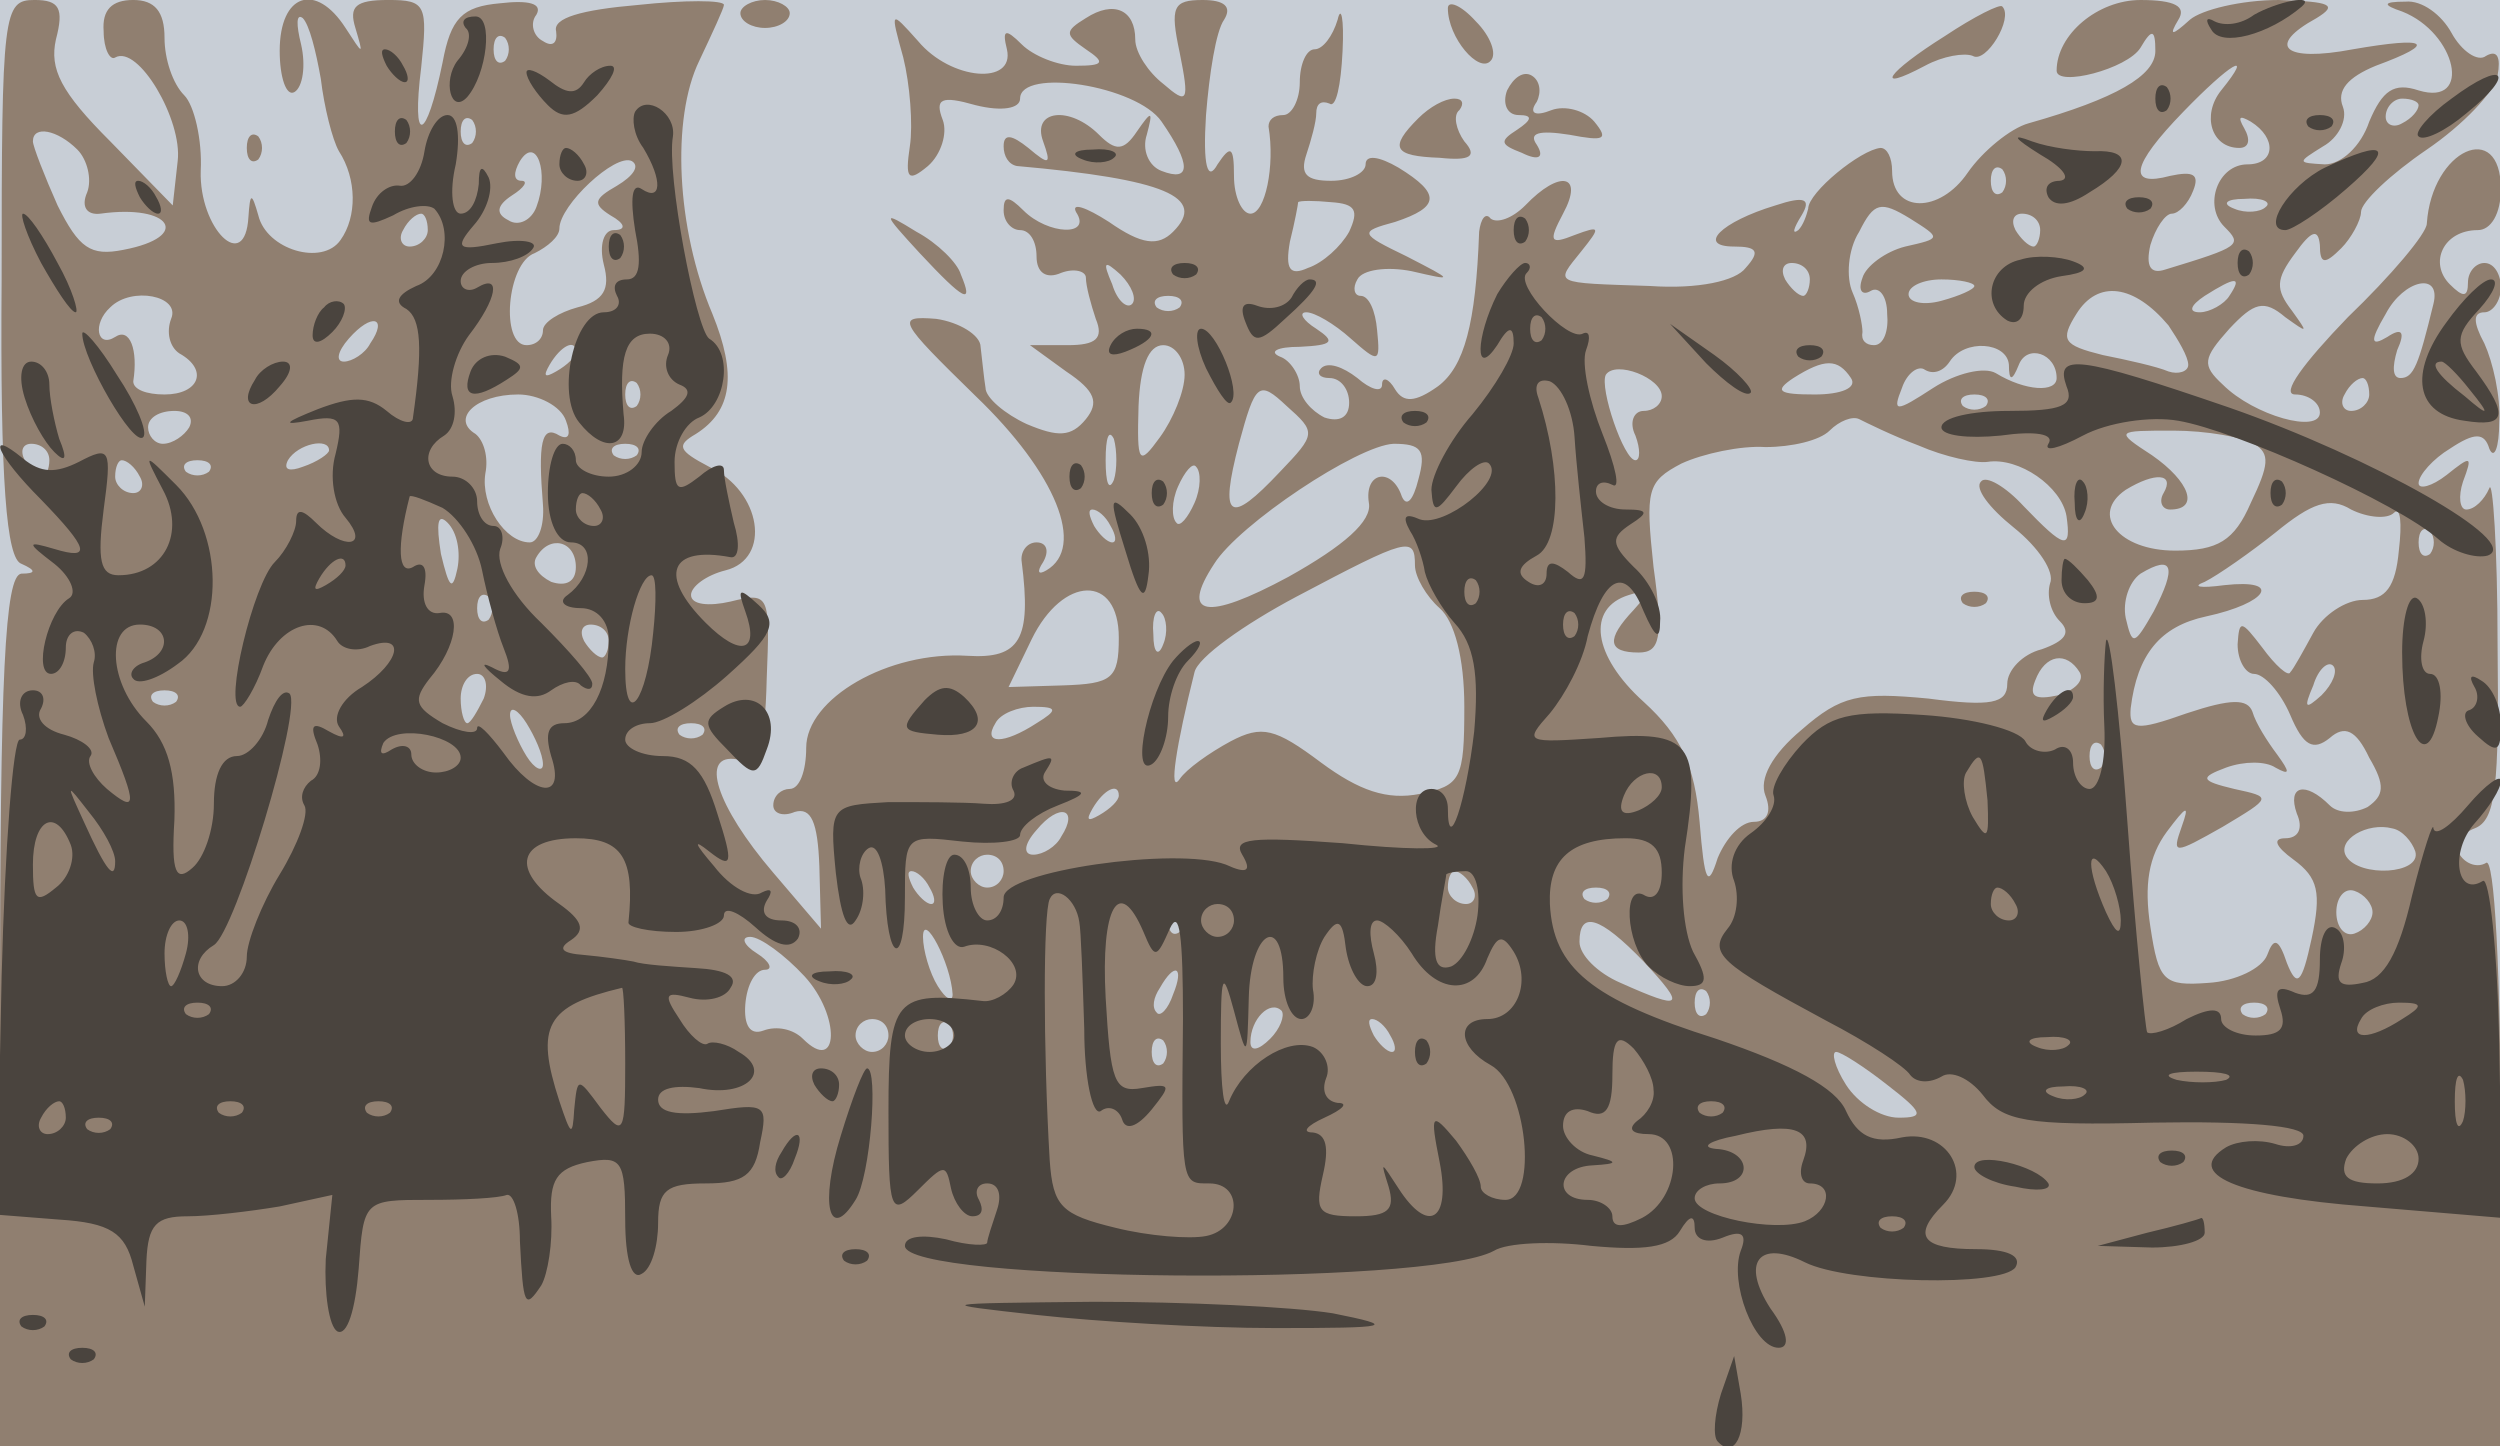 <svg xmlns="http://www.w3.org/2000/svg" xmlns:xlink="http://www.w3.org/1999/xlink" width="1521" height="880"><g><svg xmlns="http://www.w3.org/2000/svg" xmlns:xlink="http://www.w3.org/1999/xlink" width="1521" height="880"/><svg xmlns="http://www.w3.org/2000/svg" width="1521" height="880" version="1.0" viewBox="0 0 1521 880"><g fill="#c8ced6" transform="matrix(1.001 0 0 -1 0 880)"><path d="M0 440V0h1520v880H0V440z"/></g></svg><svg xmlns="http://www.w3.org/2000/svg" width="1521" height="880" version="1.0" viewBox="0 0 1521 880"><g fill="#907f70" transform="matrix(1.001 0 0 -1 0 880)"><path d="M1 711C0 586 4 540 13 537c9-4 9-6 0-6-10-1-13-61-13-266V0h1520v181c0 109-4 178-9 174-5-3-12-1-16 5-3 6 1 13 9 16 13 5 15 25 14 112 0 59-3 101-5 95-3-7-9-13-14-13-4 0-5 8-2 17 6 16 5 16-10 4-9-7-17-9-17-5 0 5 9 15 19 21 15 10 21 10 24 0 3-7 6 1 6 16 1 16-4 37-9 48-7 13-7 19 0 19 5 0 10 7 10 15s-4 15-10 15c-5 0-10-5-10-12 0-9-3-9-11-1-13 13-4 33 17 33 8 0 14 10 14 25 0 43-42 24-45-21 0-6-22-32-48-57-27-28-41-47-32-47 8 0 15-5 15-11 0-13-40-2-59 17-13 12-12 16 4 34 15 16 21 18 34 7 14-10 14-10 4 4-10 13-10 19 2 35 10 14 14 15 15 5 0-12 3-12 13-2 6 6 12 17 12 22 0 6 18 23 40 38s41 35 43 45c2 11 0 16-7 12-5-4-15 3-21 14s-18 20-28 19c-14 0-14-2-2-6 33-13 43-58 10-48-15 5-22 0-30-19-5-15-17-26-27-26-17 1-17 1-1 11 9 5 15 16 12 24-4 10 3 18 20 25 38 14 32 18-14 10-42-8-53 2-22 19 13 8 9 10-23 11-23 0-47-6-54-12-11-10-13-10-7 0 5 8-2 12-23 12-26 0-51-21-51-43 0-10 43 1 51 14 7 12 9 11 9-2 0-15-24-29-77-44-11-3-28-17-37-30-17-25-46-25-46 1 0 8-3 14-7 14-12-1-44-27-44-37-1-4-3-10-6-13-4-3-3 1 2 9 6 10 2 12-16 6-33-10-48-25-25-25 14 0 16-3 7-13-6-8-29-13-58-11-60 2-58 1-42 21 12 15 12 16-4 10-15-6-16-4-7 13 13 24-2 27-23 5-8-8-17-11-21-8-3 4-6 0-7-8-2-56-9-82-25-94-14-10-21-10-26-2-4 7-8 8-8 3s-7-3-15 4c-9 7-18 10-22 6-3-3-1-6 5-6 7 0 12-7 12-15 0-9-6-12-15-9-8 4-15 12-15 19s-6 16-12 18c-7 3-2 6 12 6 20 1 22 3 10 11-8 5-11 10-6 10s17-7 27-16c17-15 18-15 16 5-1 12-5 21-10 21-4 0-5 5-2 10 3 6 18 8 33 5 26-6 26-6-3 9-29 14-29 15-7 21 27 9 28 17 2 33-12 7-20 8-20 2 0-5-9-10-21-10-15 0-19 4-15 16 3 9 6 20 6 25 0 6 3 8 8 6 4-3 7 11 8 32 1 20-1 28-3 19-3-10-9-18-14-18s-9-9-9-20-5-20-10-20c-6 0-9-3-9-7 4-24-2-53-11-53-5 0-10 10-10 23 0 18-2 19-10 7-6-11-9-1-7 30 2 25 6 51 11 58 5 8 0 12-13 12-18 0-20-4-14-32 6-30 5-32-10-19-9 7-17 19-17 27 0 18-13 24-30 13-13-8-13-10 0-19 12-8 11-10-6-10-11 0-26 6-33 13-10 10-12 9-9-3 5-22-34-19-54 5-17 19-17 19-9-10 4-16 6-41 4-54-3-20-1-22 11-12 8 7 12 20 9 28-5 13-1 15 20 9 16-4 27-2 27 4 0 19 71 8 86-14 18-26 18-37 0-30-8 3-12 13-9 22 4 15 3 15-6 2-8-12-13-12-23-2-18 18-41 15-34-4 5-14 4-15-9-4-10 8-15 9-15 1 0-6 3-11 8-12 90-8 116-19 95-40-9-9-19-8-39 6-14 9-23 12-20 6 10-15-17-14-32 1-9 9-12 9-12 0 0-7 5-12 10-12 6 0 10-7 10-16 0-10 6-14 15-10 8 3 15 1 15-3 0-5 3-16 6-25 5-12 0-16-17-16h-23l22-16c18-12 20-19 12-29-9-11-17-11-36-3-13 6-25 16-25 22-1 6-2 17-3 25 0 7-13 15-27 17-25 2-23-1 24-47 49-47 67-92 43-106-5-3-6-1-2 5 4 7 2 12-4 12s-10-6-9-12c6-47-1-59-33-57-48 3-98-26-98-56 0-14-4-25-10-25-5 0-10-4-10-10 0-5 6-7 13-4 10 3 14-6 15-33l1-38-29 34c-35 41-45 73-22 69 13-2 17 7 18 49 2 51 2 53-22 47-13-3-24-2-24 4 0 5 9 12 21 15 28 7 22 48-10 63-19 10-20 13-8 20 22 14 25 36 10 73-22 52-25 119-8 154 8 17 15 32 15 34 0 3-24 3-52 0-35-3-52-8-50-16 1-7-2-10-8-6-6 3-8 11-4 16 4 7-5 9-22 7-23-2-30-9-35-36-10-49-19-51-13-3 4 38 3 41-20 41-20 0-24-4-20-17 5-17 5-17-6 0-18 28-40 21-40-14 0-16 4-28 9-25s7 16 4 29c-3 12-3 19 1 16 4-4 8-20 11-37 2-17 7-37 11-44 11-17 11-40 1-54-11-16-45-6-50 15-4 14-5 14-6-1-2-35-30-7-29 28 1 19-4 40-10 46-7 7-12 22-12 35 0 16-6 23-19 23s-19-6-18-19c0-11 4-18 7-16 14 8 41-38 38-63l-3-27-38 39c-30 30-37 44-33 62 5 19 2 24-13 24-19 0-20-7-20-169zm306 132c-4-3-7 0-7 7s3 10 7 7c3-4 3-10 0-14zm1043-18c-12-15-6-35 11-35 6 0 7 5 3 12s-3 8 4 4c16-10 15-26-2-26-18 0-27-25-14-38 11-11 10-12-36-26-9-3-12 2-9 15 3 10 9 19 13 19s10 6 13 14c4 10 0 12-14 9-26-7-24 6 8 39 28 29 44 39 23 13zm120-9c0-3-4-8-10-11-5-3-10-1-10 4 0 6 5 11 10 11 6 0 10-2 10-4zM287 793c-4-3-7 0-7 7s3 10 7 7c3-4 3-10 0-14zm-240-4c6-6 9-18 6-26-4-9 0-14 8-13 43 6 56-14 14-22-20-4-27 1-40 27-8 18-15 36-15 39 0 10 15 7 27-5zm279-35c-3-8-11-12-17-8-8 4-7 9 2 15 8 5 10 9 6 9-5 0-5 5-1 12 10 16 18-7 10-28zm49 13c-14-8-15-11-4-18 9-5 10-9 2-9-6 0-9-9-6-21 4-15 0-22-16-26-11-3-21-9-21-14s-4-9-10-9c-16 0-12 50 5 56 8 4 15 10 15 15 0 14 34 46 44 41 5-3 1-9-9-15zm842-4c-4-3-7 0-7 7s3 10 7 7c3-4 3-10 0-14zm-397-24c-5-9-16-19-25-22-11-5-14-1-11 16 3 12 5 23 5 24 1 1 10 1 20 0 15-1 17-5 11-18zm338-9c-12-3-24-12-26-19-3-8 0-11 5-8s10-3 10-14c1-10-2-19-8-19-5 0-8 3-7 8 0 4-2 15-6 24s-3 26 4 37c9 18 13 19 31 8 19-12 19-12-3-17zm219 24c-3-3-12-4-19-1-8 3-5 6 6 6 11 1 17-2 13-5zM260 740c0-5-5-10-11-10-5 0-7 5-4 10 3 6 8 10 11 10 2 0 4-4 4-10zm980 0c0-5-2-10-4-10-3 0-8 5-11 10-3 6-1 10 4 10 6 0 11-4 11-10zm-552-45c-3-3-9 2-12 12-6 14-5 15 5 6 7-7 10-15 7-18zm412 15c0-5-2-10-4-10-3 0-8 5-11 10-3 6-1 10 4 10 6 0 11-4 11-10zm100-4c0-2-9-6-20-9s-20-1-20 4 9 9 20 9 20-2 20-4zm118-24c6-9 12-19 12-24 0-4-6-6-12-4-7 3-25 7-40 10-24 6-26 9-16 25 13 21 35 18 56-7zm37 18c-3-5-12-10-18-10-7 0-6 4 3 10 19 12 23 12 15 0zm124-5c-9-37-12-45-20-45-5 0-5 7-2 17 5 11 3 14-6 8-10-6-11-3-1 14 11 21 34 26 29 6zm-1375-9c-3-8-1-17 5-21 18-10 12-25-9-25-11 0-19 3-19 8 3 19-2 33-11 27-11-7-14 8-3 18 13 13 43 7 37-7zm613 7c-4-3-10-3-14 0-3 4 0 7 7 7s10-3 7-7zm-492-22c-3-6-11-11-16-11s-4 6 3 14c14 16 24 13 13-3zm125-5c0-3-5-8-12-12s-8-3-4 4c7 12 16 16 16 8zm370-14c0-10-7-27-15-38-13-18-14-16-13 19 1 24 6 37 15 37 7 0 13-8 13-18zm501 6c0-10 2-10 6 0 5 13 23 7 23-8 0-9-19-8-37 3-7 4-24 0-38-9-23-15-25-15-19 0 3 9 10 14 14 11 5-3 11-1 15 5 9 14 35 12 36-2zm-211-19c0-5-5-9-11-9s-9-7-5-15c3-8 3-15 0-15-7 0-22 44-18 52 6 9 34-2 34-13zm115 11c4-6-6-10-22-10-22 0-25 2-13 10 19 12 27 12 35 0zm-738-17c-4-3-7 0-7 7s3 10 7 7c3-4 3-10 0-14zm391-40c-31-33-37-29-25 17 10 37 12 39 29 23 18-16 18-17-4-40zm662 47c0-5-5-10-11-10-5 0-7 5-4 10 3 6 8 10 11 10 2 0 4-4 4-10zM344 624c3-8 2-12-4-9-11 7-13-5-10-42 1-13-3-23-8-23-15 0-30 23-27 42 2 10-1 20-6 24-15 9 0 24 26 24 12 0 26-7 29-16zm863 9c-4-3-10-3-14 0-3 4 0 7 7 7s10-3 7-7zM115 620c-3-5-10-10-16-10-5 0-9 5-9 10 0 6 7 10 16 10 8 0 12-4 9-10zm1051-11c16-7 35-11 42-10 19 3 45-15 48-33 3-21-1-20-26 6-11 12-23 19-26 15-4-4 5-16 20-28s25-27 22-34c-2-7 0-17 6-23 7-7 3-12-11-17-12-3-21-13-21-21 0-12-10-14-48-9-42 4-53 2-77-19-18-15-26-30-22-40s1-16-7-16-17-10-22-22c-6-19-8-15-11 22-3 34-11 52-34 73-31 28-35 57-9 65 12 4 13 2 3-9-17-18-16-26 3-26 13 0 15 9 9 52-5 47-4 52 17 63 13 6 36 11 51 10 16 0 33 4 39 10s14 9 18 7 20-10 36-16zm-489-21c-3-7-5-2-5 12s2 19 5 13c2-7 2-19 0-25zm693 22c10-6 9-13-2-36-10-23-20-29-46-29-34 0-52 22-30 37 18 11 30 10 23-2-3-5-1-10 4-10 18 0 12 17-11 33-23 15-22 15 13 15 20 0 42-4 49-8zM30 600c0-5-2-10-4-10-3 0-8 5-11 10-3 6-1 10 4 10 6 0 11-4 11-10zm170 6c0-2-7-7-16-10-8-3-12-2-9 4 6 10 25 14 25 6zm187-3c-4-3-10-3-14 0-3 4 0 7 7 7s10-3 7-7zm475-15c-3-12-7-17-10-10-6 18-23 15-20-4 2-11-15-26-49-45-50-27-66-24-45 8 15 24 87 72 109 73 17 0 20-4 15-22zm-777 2c3-5 1-10-4-10-6 0-11 5-11 10 0 6 2 10 4 10 3 0 8-4 11-10zm42 3c-4-3-10-3-14 0-3 4 0 7 7 7s10-3 7-7zm599-19c-4-9-9-15-11-12-3 3-3 13 1 22s9 15 11 12c3-3 3-13-1-22zm729-6c4 4 5-6 3-23-2-22-8-30-22-30-10 0-24-9-30-20s-12-22-14-24c-1-3-9 4-17 15-13 17-14 17-15 2 0-10 5-18 10-18 6 0 16-11 22-25 8-19 14-22 24-14 9 8 16 5 24-12 10-17 9-23-1-30-8-4-18-4-23 1-15 15-26 12-20-5 4-9 1-15-7-15s-6-5 5-13c15-11 17-20 11-48s-9-30-15-15c-5 15-8 16-12 5-3-8-19-16-36-17-27-2-30 1-35 34-4 26-1 43 10 58 12 16 14 17 9 3-6-17-5-17 25 0 30 18 30 18 7 23-21 5-21 7-5 13 11 4 24 4 30 0 9-5 9-3 1 8-6 8-13 19-15 26-3 8-13 8-40-1-31-11-35-10-34 3 4 33 18 50 46 56 37 8 47 23 11 19-15-2-20-1-12 2 8 4 28 18 43 30 22 18 33 22 46 14 10-5 22-6 26-2zM278 534c-3-14-5-12-10 9-3 19-2 25 4 19s8-18 6-28zm397 26c3-5 4-10 1-10s-8 5-11 10c-3 6-4 10-1 10s8-4 11-10zm802-17c-4-3-7 0-7 7s3 10 7 7c3-4 3-10 0-14zm-1127-8c0-9-6-12-15-9-8 4-12 10-9 15 8 14 24 10 24-6zm510 1c0-7 7-19 15-26 9-8 15-30 15-60 0-44-2-48-27-53-20-4-37 2-60 19-28 21-36 23-55 13-13-7-27-17-31-23-7-10-2 21 9 65 2 9 30 29 62 46 68 36 72 37 72 19zm449-28c-12-21-13-21-17-4-2 10 2 22 9 27 20 12 22 4 8-23zm-1012-5c-4-3-7 0-7 7s3 10 7 7c3-4 3-10 0-14zm383-11c0-25-4-28-34-29l-33-1 14 29c19 39 53 40 53 1zm27-4c-3-8-6-5-6 6-1 11 2 17 5 13 3-3 4-12 1-19zm-337 2c0-5-2-10-4-10-3 0-8 5-11 10-3 6-1 10 4 10 6 0 11-4 11-10zm894-19c3-5-3-11-13-14-14-3-18-1-14 9 6 16 19 18 27 5zm147-14c-10-9-11-8-5 6 3 10 9 15 12 12s0-11-7-18zm-1117-2c-4-8-8-15-10-15s-4 7-4 15 4 15 10 15c5 0 7-7 4-15zm-187-2c-4-3-10-3-14 0-3 4 0 7 7 7s10-3 7-7zm223-38c0-5-5-3-10 5s-10 20-10 25c0 6 5 3 10-5s10-19 10-25zm300 25c-20-13-33-13-25 0 3 6 14 10 23 10 15 0 15-2 2-10zm-203-7c-4-3-10-3-14 0-3 4 0 7 7 7s10-3 7-7zm850-20c-4-3-7 0-7 7s3 10 7 7c3-4 3-10 0-14zm-597-17c0-3-5-8-12-12s-8-3-4 4c7 12 16 16 16 8zm-35-25c-3-6-11-11-17-11s-6 6 2 15c14 17 26 13 15-4zm823-9c4-14-34-16-42-3-6 10 13 21 28 17 6-1 12-8 14-14zm-858-12c0-5-4-10-10-10-5 0-10 5-10 10 0 6 5 10 10 10 6 0 10-4 10-10zm-45-10c3-5 4-10 1-10s-8 5-11 10c-3 6-4 10-1 10s8-4 11-10zm330 0c3-5 1-10-4-10-6 0-11 5-11 10 0 6 2 10 4 10 3 0 8-4 11-10zm82-7c-4-3-10-3-14 0-3 4 0 7 7 7s10-3 7-7zm465-8c0-5-5-11-11-13s-11 4-11 13 5 15 11 13 11-8 11-13zm-725-12c-4-3-7 0-7 7s3 10 7 7c3-4 3-10 0-14zm-138-38c0-5-4-3-9 5s-9 22-9 30c0 16 17-16 18-35zm420 20c26-28 24-30-14-13-14 6-25 17-25 25 0 19 12 16 39-12zm-510-9c22-24 21-60-1-38-6 6-16 8-24 5s-12 3-11 16c1 12 6 21 12 21 5 0 3 5-5 10s-10 10-4 10 21-11 33-24zm224-11c-3-9-8-14-10-11-3 3-2 9 2 15 9 16 15 13 8-4zm324-12c-4-3-7 0-7 7s3 10 7 7c3-4 3-10 0-14zm-265-15c-7-7-12-8-12-2 0 14 12 26 19 19 2-3-1-11-7-17zm605 15c-4-3-10-3-14 0-3 4 0 7 7 7s10-3 7-7zm-837-13c0-5-4-10-10-10-5 0-10 5-10 10 0 6 5 10 10 10 6 0 10-4 10-10zm37-7c-4-3-7 0-7 7s3 10 7 7c3-4 3-10 0-14zm268 7c3-5 4-10 1-10s-8 5-11 10c-3 6-4 10-1 10s8-4 11-10zm-138-17c-4-3-7 0-7 7s3 10 7 7c3-4 3-10 0-14zm440-13c22-17 23-20 7-20-11 0-25 9-32 20s-9 20-6 20 17-9 31-20zm46 293c4-3 10-3 14 0 3 4 0 7-7 7s-10-3-7-7zM450 872c0-5 7-9 15-9s15 4 15 9c0 4-7 8-15 8s-15-4-15-8zm430 3c0-18 19-40 26-32 4 4 0 15-9 24-9 10-17 13-17 8zm302-17c-35-22-44-35-12-18 11 6 24 8 29 6 8-5 25 23 18 30-1 2-17-6-35-18zm-266-33c-3-8 0-15 7-15 9 0 8-3-1-9-11-7-10-9 3-14 10-5 14-3 9 5-5 7 1 9 20 6 21-4 24-3 15 8-6 7-18 10-26 7-10-4-14-2-9 5 3 6 2 13-3 16s-11-1-15-9zm-54-17c-18-18-15-23 13-24 19-2 23 1 15 10-5 7-7 16-3 19 3 4 2 7-3 7-6 0-15-5-22-12zm-712-18c0-7 3-10 7-7 3 4 3 10 0 14-4 3-7 0-7-7zm409-64c27-29 33-32 25-13-2 7-14 19-27 26-21 13-21 12 2-13z"/></g></svg><svg xmlns="http://www.w3.org/2000/svg" width="1521" height="880" version="1.0" viewBox="0 0 1521 880"><g fill="#4a443e" transform="matrix(1.001 0 0 -1 0 880)"><path d="M1370 871c-8-6-18-7-24-4-5 3-6 1-2-5 6-11 35-3 55 14 9 8-15 3-29-5zm-1087-8c4-3 2-12-5-20-9-12-4-33 6-22 12 14 16 49 5 49-7 0-9-3-6-7zm-48-23c3-5 8-10 11-10s2 5-1 10c-3 6-8 10-11 10s-2-4 1-10zm85-4c0-4 6-13 13-20 9-9 16-8 30 6 9 10 13 18 8 18-6 0-13-5-16-10-5-8-11-7-21 1-8 6-14 8-14 5zm1170-16c-14-10-23-21-20-23 3-3 16 3 29 14 31 25 23 33-9 9zm-180 0c0-7 3-10 7-7 3 4 3 10 0 14-4 3-7 0-7-7zm-924-8c-2-4-1-14 5-22 12-20 11-33-1-25-6 4-7-6-4-25 4-20 3-30-5-30-7 0-9-4-6-10 3-5 0-10-8-10-18 0-29-50-15-67 15-19 30-16 27 5-3 35 1 49 16 49 9 0 14-6 11-13s0-15 7-18c8-3 6-8-5-16-10-6-18-18-18-25 0-8-9-15-20-15s-20 5-20 10c0 6-4 10-8 10-5 0-9-13-9-30 0-18 6-30 14-30 15 0 13-21-2-32-6-4-2-8 8-8s17-8 17-19c0-30-11-51-27-51-10 0-12-6-8-20 9-27-10-25-29 2-9 12-16 19-16 15s-9-3-21 3c-17 10-18 14-8 27 17 20 20 43 6 40-7-1-11 6-9 17s-1 15-7 11c-9-5-10 12-2 43 1 1 9-2 20-7 10-6 21-23 24-38s9-37 13-47c6-15 4-18-7-12-8 4-5 0 5-8 13-11 23-12 31-6 7 5 15 7 18 3 4-3 7-3 7 1s-14 20-31 37c-18 17-28 36-25 45 3 7 1 14-4 14-6 0-10 7-10 15s-7 15-15 15c-17 0-20 16-5 25 6 4 8 14 5 24-3 9 2 26 10 37 17 22 20 38 5 29-5-3-10-1-10 4 0 6 9 11 19 11 11 0 22 4 25 9 3 4-7 6-22 3-24-5-26-3-14 11 8 9 12 22 9 29-4 8-6 7-6-4-1-10-5-18-11-18-5 0-7 13-3 30 3 18 1 30-5 30s-12-10-14-22c-2-13-9-22-15-21s-14-4-17-13c-4-11-2-12 13-5 10 6 21 7 25 4 12-13 6-41-11-47-11-5-14-10-6-14 9-6 10-24 4-66 0-5-8-3-16 4-11 9-21 9-42 1-20-8-22-10-6-7 20 4 22 1 17-20-4-14-1-31 6-39 15-18-1-20-18-3-8 8-12 9-12 1 0-6-6-18-13-25-13-13-31-88-21-88 2 0 9 11 14 25 10 25 34 33 45 15 3-5 12-7 20-3 22 8 18-10-5-25-12-7-18-18-14-24 5-7 3-8-6-3-10 6-12 4-7-8 3-9 2-19-4-22-5-4-7-10-4-15s-4-24-15-42-20-41-20-50c0-10-7-18-15-18-17 0-20 16-5 25 13 8 54 144 46 153-4 3-9-4-13-16-3-12-12-22-19-22-9 0-14-11-14-29 0-16-6-33-13-39-10-9-13-3-11 29 1 29-4 47-17 60-23 23-25 59-4 59 18 0 20-17 3-23-7-2-10-7-7-10 3-4 15 0 27 9 29 20 28 80-1 109-20 20-20 20-8-3 14-26 1-52-27-52-11 0-13 9-9 40 5 37 4 39-15 29-14-7-23-7-34 2-23 19-16 2 11-25 29-30 31-37 8-30-17 5-17 4 0-9 10-8 14-18 9-21-13-8-22-46-11-46 5 0 9 7 9 16 0 8 5 12 11 9 5-4 8-12 6-18-2-7 2-27 9-46 18-42 17-46-1-31-8 7-13 16-10 20s-5 10-16 13c-12 3-18 10-14 16 3 6 1 11-5 11-7 0-10-7-6-15 3-8 2-15-2-15S3 365 1 286l-3-145 38-3c31-2 40-8 45-28l7-25 1 28c1 22 6 27 25 27 13 0 38 3 56 6l32 7-4-39c-1-21 2-41 7-44 6-3 11 13 13 38 3 42 3 42 43 42 21 0 42 1 47 3 4 1 8-11 8-28 2-40 3-42 13-27 4 7 7 26 6 42-1 22 3 29 22 33 21 4 23 1 23-35 0-24 4-37 10-33 6 3 10 17 10 31 0 20 5 24 29 24 23 0 30 5 33 25 5 23 3 24-28 19-23-3-34-1-34 7 0 7 10 9 25 7 28-6 45 10 24 22-7 5-16 7-19 5s-11 5-17 15c-10 15-9 17 6 13 11-3 22 0 25 6 5 7-3 11-21 12-15 1-32 2-38 4-5 1-19 3-30 4-14 1-16 4-8 9 9 6 7 12-7 22-30 21-25 40 10 40 28 0 36-12 32-51-1-3 12-6 29-6 16 0 29 5 29 10 0 6 9 2 19-7 12-11 21-14 26-7 3 6-1 11-10 11-10 0-13 5-9 12 4 6 3 8-3 5-6-4-19 3-29 16-12 14-13 17-3 9 14-11 15-8 5 23-8 26-16 35-33 35-13 0-23 5-23 10 0 6 7 10 15 10s29 13 47 29c28 25 31 32 19 43s-13 10-8-4c9-25-3-28-24-7-29 29-22 47 15 40 5-1 6 8 2 21-3 13-6 27-6 32s-7 3-15-4c-13-10-15-9-15 9 0 12 7 24 15 27 16 7 21 39 6 48-8 6-26 100-22 123 2 14-16 26-23 15zm-21-242c3-5 1-10-4-10-6 0-11 5-11 10 0 6 2 10 4 10 3 0 8-4 11-10zm-155-34c0-3-5-8-12-12s-8-3-4 4c7 12 16 16 16 8zm187-41c-4-42-17-59-17-22 0 26 9 57 16 57 3 0 3-16 1-35zm-117-76c0-5-7-9-15-9s-15 5-15 11c0 5-5 7-12 3-6-4-8-3-5 4 8 12 47 4 47-9zM70 356c0-12-5-7-19 24-11 24-11 24 3 6 9-11 16-24 16-30zm-27 10c3-8-1-20-9-26-12-10-14-8-14 14 0 28 14 35 23 12zm70-66c-3-11-7-20-9-20s-4 9-4 20 4 20 9 20 7-9 4-20zm267-67c0-43-1-45-15-27-14 19-14 19-16-1-1-17-2-16-9 5-15 46-8 58 38 69 1 1 2-20 2-46zm-253 30c-4-3-10-3-14 0-3 4 0 7 7 7s10-3 7-7zm-87-63c0-5-5-10-11-10-5 0-7 5-4 10 3 6 8 10 11 10 2 0 4-4 4-10zm107 3c-4-3-10-3-14 0-3 4 0 7 7 7s10-3 7-7zm90 0c-4-3-10-3-14 0-3 4 0 7 7 7s10-3 7-7zM67 193c-4-3-10-3-14 0-3 4 0 7 7 7s10-3 7-7zm173 607c0-7 3-10 7-7 3 4 3 10 0 14-4 3-7 0-7-7zm1163 3c4-3 10-3 14 0 3 4 0 7-7 7s-10-3-7-7zm-163-17c14-8 19-15 12-16-7 0-10-4-7-10 4-6 13-5 25 3 25 15 26 26 3 25-10 0-27 2-38 6-13 5-11 2 5-8zm-900-6c0-5 5-10 11-10 5 0 7 5 4 10-3 6-8 10-11 10-2 0-4-4-4-10zm318 3c7-3 16-2 19 1 4 3-2 6-13 5-11 0-14-3-6-6zm755-5c-22-11-39-38-24-38 4 0 21 11 37 25 30 26 25 31-13 13zM85 760c3-5 8-10 11-10s2 5-1 10c-3 6-8 10-11 10s-2-4 1-10zm1208-7c4-3 10-3 14 0 3 4 0 7-7 7s-10-3-7-7zM25 720c9-16 18-30 21-30 2 0-2 14-11 30-9 17-18 30-21 30-2 0 2-13 11-30zm895 20c0-7 3-10 7-7 3 4 3 10 0 14-4 3-7 0-7-7zm-550-10c0-7 3-10 7-7 3 4 3 10 0 14-4 3-7 0-7-7zm858-8c-19-4-24-27-8-37 6-3 10 1 10 9s10 16 23 18c15 2 18 5 7 9-8 3-23 4-32 1zm132-2c0-7 3-10 7-7 3 4 3 10 0 14-4 3-7 0-7-7zm-647-7c4-3 10-3 14 0 3 4 0 7-7 7s-10-3-7-7zm197-12c-13-26-14-52 0-31 7 12 10 12 10 1 0-7-11-26-25-43-14-16-25-37-25-46 1-15 3-14 15 2 8 11 17 17 20 14 10-10-27-39-42-34-9 4-11 2-6-7 4-6 8-18 9-25 2-8 10-22 18-31 12-13 15-31 12-66-5-43-16-76-16-47 0 7-4 12-10 12-14 0-12-27 3-34 6-3-19-3-57 1-55 4-67 3-61-7s3-12-10-6c-30 11-135-4-135-20 0-8-4-14-10-14-5 0-10 9-10 20s-4 20-10 20c-5 0-8-14-7-30 1-17 7-28 13-26 16 6 38-10 30-23-4-6-13-11-19-10-53 6-57 2-57-67 0-62 1-65 18-48 16 16 17 16 20 1 2-9 8-17 13-17 6 0 7 4 4 10-3 5-1 10 5 10 7 0 9-7 6-16s-6-18-6-20-11-2-25 2c-14 3-25 2-25-4 0-22 318-25 358-3 8 5 35 6 59 3 32-3 48-1 54 9s9 10 9 2c0-7 7-10 17-6 12 5 15 2 11-8-7-19 8-59 23-59 7 0 6 9-5 24-18 28-7 42 21 28 26-13 120-15 128-3 4 7-5 11-24 11-33 0-39 8-20 27s2 46-25 41c-18-4-27 1-34 16-6 14-32 28-79 44-76 24-99 43-101 82-1 27 12 40 46 40 16 0 22-6 22-21 0-11-4-17-10-14-14 9-12-29 2-43 7-7 18-12 25-12 11 0 11 5 2 21-6 13-8 39-5 63 10 64 4 72-52 67-45-3-46-3-30 15 9 11 20 31 23 47 10 37 23 43 34 15 7-16 10-18 10-6 1 9-6 24-16 33-14 14-14 18-2 26 11 7 11 9-3 9-10 0-18 5-18 11 0 5 4 7 10 4 5-3 2 11-6 31s-13 43-10 51 2 12-2 10c-9-5-42 30-34 37 3 3 2 6-1 6s-11-9-17-19zm27-28c-4-3-7 0-7 7s3 10 7 7c3-4 3-10 0-14zm20-59c1-16 4-43 6-61 2-26 0-30-10-21-9 7-13 7-13-1 0-7-5-9-11-5-8 5-6 10 5 16 15 8 15 53 1 96-3 8 0 12 7 10 7-3 14-18 15-34zm-60-101c-4-3-7 0-7 7s3 10 7 7c3-4 3-10 0-14zm60-20c-4-3-7 0-7 7s3 10 7 7c3-4 3-10 0-14zm53-92c0-5-7-11-14-14-10-4-13-1-9 9 6 15 23 19 23 5zm-112-78c-2-14-9-28-16-31-9-3-12 4-8 25 2 15 5 29 5 31 1 1 6 2 12 2s9-12 7-27zm-242-4c1-5 2-34 3-65 0-30 5-53 10-50 5 4 11 1 13-5 2-7 9-5 18 6 12 15 12 16-6 13-17-3-19 4-22 55-3 55 8 75 23 40 7-17 8-16 16 2 6 13 8-5 8-55-1-102-1-100 16-100 21 0 19-28-2-32-10-2-35 0-55 5-33 8-38 13-40 41-4 68-4 151 0 159 4 9 16 0 18-14zm94 1c0-5-4-10-10-10-5 0-10 5-10 10 0 6 5 10 10 10 6 0 10-4 10-10zm81-40c6 0 7 9 4 20s-3 20 2 20c4 0 14-9 21-20 15-25 38-26 46-3 6 14 9 15 16 4 11-18 2-41-16-41-19 0-18-17 2-28 22-12 29-82 9-82-8 0-15 4-15 8 0 5-7 17-15 28-15 18-16 17-10-13 7-36-7-44-25-16-11 17-11 17-6 1 4-14 0-18-20-18-23 0-25 3-20 25 4 17 2 25-6 26-7 0-4 4 7 9s15 9 8 9c-7 1-10 7-7 15 3 7-1 16-8 19-16 6-42-11-51-33-3-8-5 8-5 35 0 43 1 46 8 20 8-30 8-30 9 8 1 41 21 52 21 12 0-14 5-25 11-25 5 0 9 8 7 18-1 9 2 24 7 32 8 12 11 11 13-7 2-13 8-23 13-23zm-251-30c0-5-7-10-15-10s-15 5-15 10c0 6 7 10 15 10s15-4 15-10zm425-33c1-7-4-15-10-19-6-5-3-8 7-8 22 0 19-39-4-51-12-6-18-6-18 1 0 5-7 10-15 10-21 0-19 20 3 21 16 1 16 2 0 6-10 2-18 11-18 18 0 9 6 12 15 9 11-5 15 1 15 22 0 22 3 26 13 16 6-7 12-18 12-25zm42-14c-4-3-10-3-14 0-3 4 0 7 7 7s10-3 7-7zm49-29c-3-8-1-14 4-14 15 0 12-17-3-23-18-7-67 3-67 14 0 5 7 9 15 9 21 0 19 20-2 21-10 1-4 5 12 8 36 9 48 4 41-15zm61-41c-4-3-10-3-14 0-3 4 0 7 7 7s10-3 7-7zM860 240c0-7 3-10 7-7 3 4 3 10 0 14-4 3-7 0-7-7zm-75 459c-4-6-13-8-21-5s-11 0-7-10c5-13 8-13 24 2 19 17 23 24 15 24-3 0-8-5-11-11zm702-15c-23-31-19-56 11-60 25-4 27 3 7 30-13 17-13 22 2 38 9 10 12 18 7 18s-17-12-27-26zm14-41c13-16 12-17-3-4-17 13-22 21-14 21 2 0 10-8 17-17zM197 693c-4-3-7-11-7-17s5-5 12 2c6 6 9 14 7 17-3 3-9 2-12-2zM50 677c0-15 31-69 37-63 3 3-4 20-16 38-11 18-21 29-21 25zm625-7c-3-6 1-7 9-4 18 7 21 14 7 14-6 0-13-4-16-10zm58-14c7-14 13-23 15-21 7 6-9 45-18 45-4 0-3-11 3-24zm304 3c12-12 24-21 27-18 2 2-8 13-22 23l-27 19 22-24zm-751-5c-6-16 2-18 22-5 11 7 11 9-1 14-9 3-18-1-21-9zm807 9c4-3 10-3 14 0 3 4 0 7-7 7s-10-3-7-7zM15 638c4-13 12-27 18-33 7-7 8-4 3 8-3 10-6 25-6 33s-5 14-11 14-8-9-4-22zm140 11c-11-17 1-21 15-4 8 9 8 15 2 15s-14-5-17-11zm1101-4c5-12-3-15-35-15-23 0-41-4-41-10 0-5 16-7 36-5 21 3 33 1 29-5-3-5 6-3 21 5s41 12 58 9c35-6 133-50 158-72 9-8 23-12 30-10 22 8-71 60-157 90-93 32-106 33-99 13zm-403-22c4-3 10-3 14 0 3 4 0 7-7 7s-10-3-7-7zm-203-33c0-7 3-10 7-7 3 4 3 10 0 14-4 3-7 0-7-7zm50-10c0-7 3-10 7-7 3 4 3 10 0 14-4 3-7 0-7-7zm561-6c0-11 3-14 6-6 3 7 2 16-1 19-3 4-6-2-5-13zm119 6c0-7 3-10 7-7 3 4 3 10 0 14-4 3-7 0-7-7zm-696-35c9-30 12-32 14-15 2 13-3 29-11 37-13 13-13 10-3-22zm569-18c0-8 6-14 14-14 9 0 10 4 2 14-6 7-12 13-14 13-1 0-2-6-2-13zm207-44c0-49 15-75 22-39 3 14 1 26-5 26-5 0-7 9-4 20s1 23-4 26-9-12-9-33zm-180 7c-1-8-2-32-1-52 1-21-3-38-9-38-5 0-10 7-10 16 0 8-5 12-11 8-6-3-15-1-18 5-4 7-32 14-62 16-45 3-57 0-74-18-11-12-19-26-17-31 2-6-4-16-14-23s-14-19-10-29c3-9 2-22-4-29-12-15-5-21 60-56 25-13 48-28 51-33 4-5 12-5 19-1 6 4 17-1 25-11 12-16 26-19 104-17 57 1 91-2 91-8s-8-8-17-5c-10 3-23 2-30-2-26-16 6-30 85-36l83-7-2 105c-1 58-6 103-10 100-16-10-20 18-5 35 9 10 16 21 16 26 0 4-9-2-20-15s-20-19-21-14c0 5-6-13-13-41-8-35-17-51-30-53-14-3-17 0-13 12 3 8 2 18-3 21-6 4-10-5-10-19 0-19-4-24-15-20-11 5-13 2-9-10s0-16-15-16c-12 0-21 5-21 10 0 7-7 7-21 0-11-7-22-10-24-8-1 2-7 59-12 128s-11 118-13 110zm-72-97c1-24 0-25-9-10-5 9-7 22-4 27 9 15 10 13 13-17zm81-73c0-10-3-8-9 5-12 27-12 43 0 25 5-8 9-22 9-30zm-64 10c3-5 1-10-4-10-6 0-11 5-11 10 0 6 2 10 4 10 3 0 8-4 11-10zm235-70c-20-13-33-13-25 0 3 6 14 10 23 10 15 0 15-2 2-10zm-203-16c-3-3-12-4-19-1-8 3-5 6 6 6 11 1 17-2 13-5zm96-21c-7-2-21-2-30 0-10 3-4 5 12 5 17 0 24-2 18-5zm144-25c-3-7-5-2-5 12s2 19 5 13c2-7 2-19 0-25zm-230 16c-3-3-12-4-19-1-8 3-5 6 6 6 11 1 17-2 13-5zm203-39c0-9-9-15-25-15-18 0-23 4-19 15 4 8 15 15 25 15s19-7 19-15zM713 478c-15-19-26-71-13-63 5 3 10 16 10 29 0 12 5 27 12 34s9 12 6 12-10-6-15-12zm-151-24c-16-18-15-19 8-21 24-2 32 8 16 23-9 8-15 7-24-2zm942 8c3-5 2-12-3-14-5-1-3-9 5-16 12-11 14-9 14 7 0 11-5 23-12 27-6 4-8 3-4-4zM440 450c-13-8-13-11 2-26 16-17 18-17 24 0 9 23-7 38-26 26zm804-2c-4-7-3-8 4-4s12 9 12 12c0 8-9 4-16-8zm-622-35c-6-2-9-9-6-14 3-6-5-9-18-8-12 1-39 1-58 1-35-2-36-2-32-43 3-26 7-37 12-29 5 7 6 19 3 26-2 6 0 15 5 18s9-8 10-25c1-45 12-49 12-5 0 38 0 38 35 34 19-2 35 0 35 4 0 5 10 13 23 18 18 7 18 9 4 9-10 1-15 6-12 11 7 11 6 11-13 3zM498 283c7-3 16-2 19 1 4 3-2 6-13 5-11 0-14-3-6-6zm-3-63c3-5 8-10 11-10 2 0 4 5 4 10 0 6-5 10-11 10-5 0-7-4-4-10zm16-31c-13-42-7-65 9-39 9 14 14 80 7 80-2 0-9-18-16-41zm-36-10c-4-6-5-12-2-15 2-3 7 2 10 11 7 17 1 20-8 4zm725-9c0-4 11-10 25-12 13-3 22-2 20 2-7 11-45 20-45 10zm113 3c4-3 10-3 14 0 3 4 0 7-7 7s-10-3-7-7zm-8-43-30-8 33-1c17 0 32 4 32 9 0 6-1 9-2 9-2-1-16-5-33-9zm-792-17c4-3 10-3 14 0 3 4 0 7-7 7s-10-3-7-7zm117-33c36-4 101-8 145-8 71 0 75 1 35 9-25 4-90 7-145 7-97-1-98-1-35-8zM13 73c4-3 10-3 14 0 3 4 0 7-7 7s-10-3-7-7zm30-20c4-3 10-3 14 0 3 4 0 7-7 7s-10-3-7-7zm1003-21c-4-13-5-26-2-29 10-11 18 4 14 29l-4 23-8-23z"/></g></svg></g></svg>